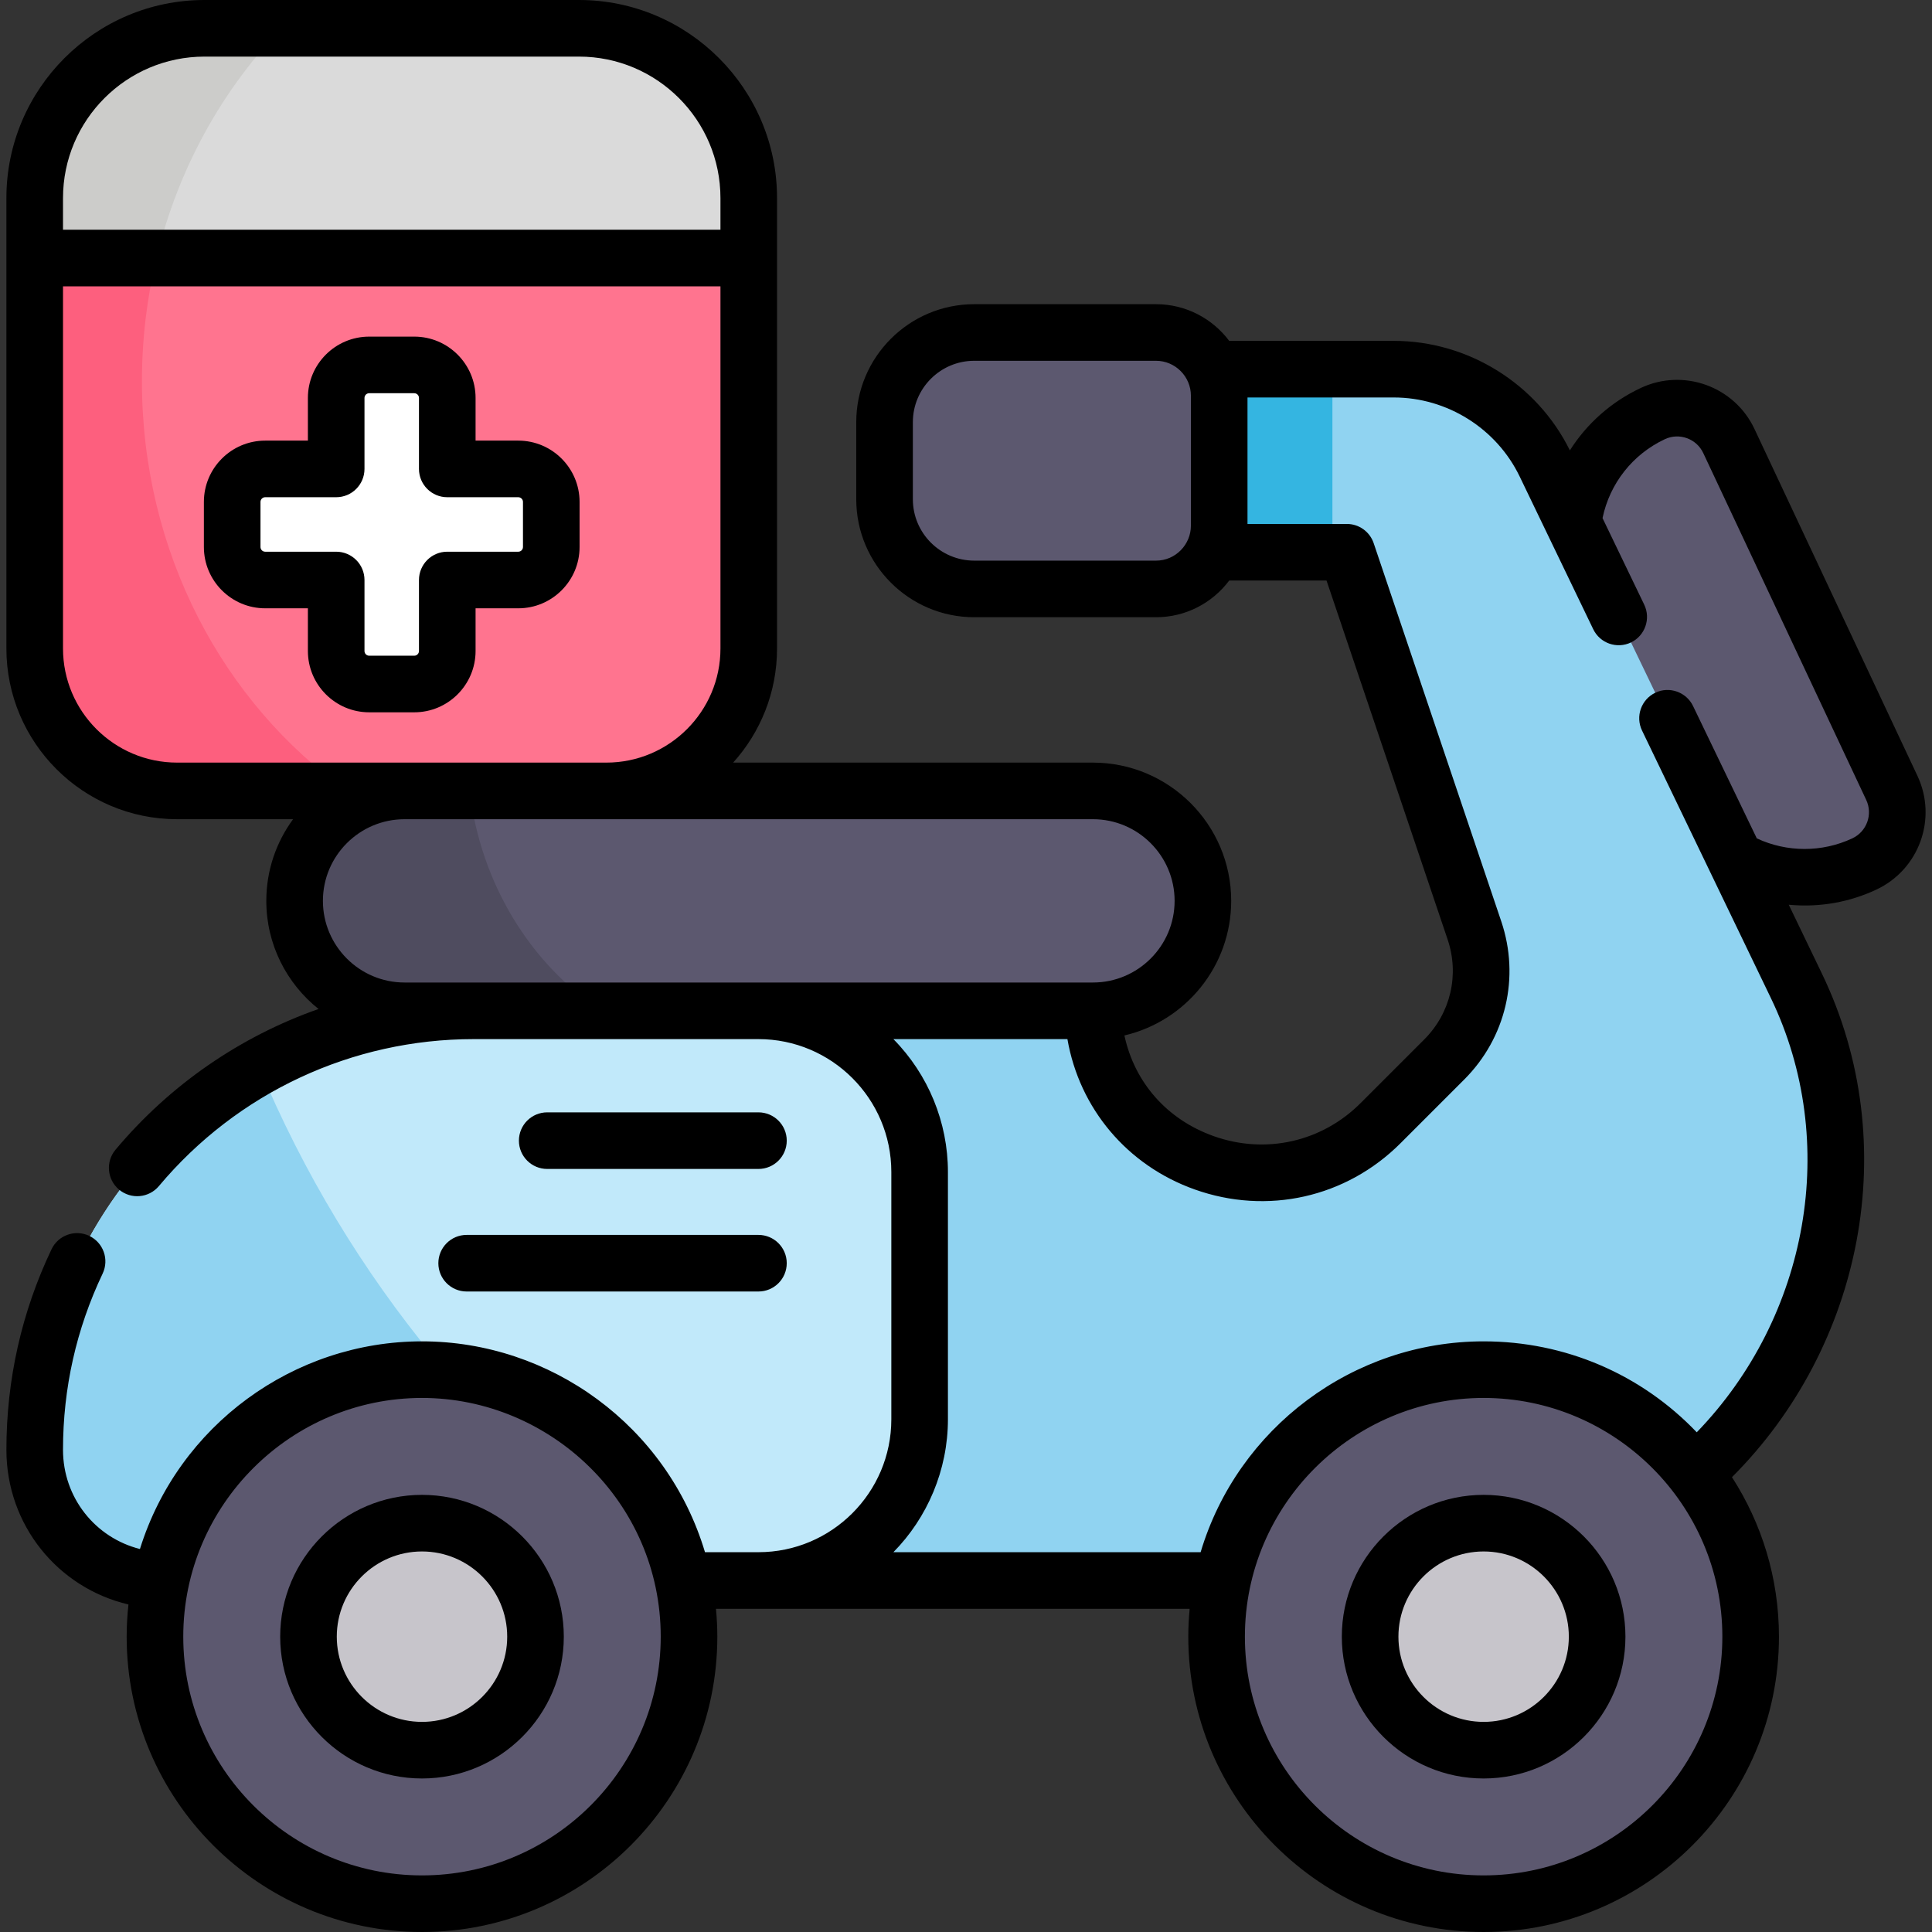 <svg id="Capa_1" enable-background="new 0 0 512 512" height="512" viewBox="0 0 512 512" width="512" xmlns="http://www.w3.org/2000/svg"><rect x="0" y="0" width="512" height="512" fill="#333333" stroke="none"/><g><g><path d="m153.434 7.5h-99.237c-24.851 0-44.997 20.146-44.997 44.997v15.882l94.615 17.541 94.615-17.541v-15.882c.001-24.851-20.145-44.997-44.996-44.997z" fill="#dadada"/><path d="m74.608 7.5h-20.411c-24.851 0-44.997 20.146-44.997 44.997v15.882l31.022 5.751c5.076-25.896 17.316-48.945 34.386-66.63z" fill="#ccccca"/><path d="m9.2 68.379v103.478c0 20.845 16.898 37.742 37.742 37.742h60.272l31.454 29.138 22.02-29.138c20.845 0 37.742-16.898 37.742-37.742v-103.478z" fill="#ff748f"/><path d="m501.358 208.799-43.188-91.926c-3.558-7.574-12.582-10.829-20.156-7.271-18.663 8.768-26.685 31.006-17.917 49.669l24.321 51.767c8.768 18.663 31.006 26.685 49.669 17.917 7.574-3.558 10.829-12.582 7.271-20.156z" fill="#5c586f"/><path d="m476.078 261.274-66.587-138.244c-7.419-15.403-23.005-25.196-40.102-25.196h-78.307v48.516h65.854l33.817 100.241c4.044 11.986.943 25.229-8.002 34.174l-16.892 16.892c-26.561 26.561-72.315 10.518-76.036-26.86-.185-1.858-.175-2.923-.175-2.923l-5.729-27.946-82.922 27.946v150.971h173.713c61.753 0 111.814-50.061 111.814-111.814 0-15.843-3.57-31.483-10.446-45.757z" fill="#90d3f1"/><path d="m289.648 209.599h-182.433c-16.092 0-29.138 13.045-29.138 29.138s13.045 29.138 29.138 29.138h182.433c16.092 0 29.138-13.045 29.138-29.138s-13.046-29.138-29.138-29.138z" fill="#5c586f"/><path d="m200.997 267.875h-75.458c-64.252 0-116.339 52.086-116.339 116.338 0 19.127 15.506 34.633 34.633 34.633h157.164c23.593 0 42.718-19.126 42.718-42.718v-65.535c0-23.593-19.125-42.718-42.718-42.718z" fill="#c1e9fa"/><path d="m353.102 139.327v-34.468c0-2.387-.182-4.732-.529-7.024h-61.492v48.516h61.492c.348-2.293.529-4.637.529-7.024z" fill="#34b5e1"/><path d="m306.356 88.112h-48.167c-13.126 0-23.768 10.641-23.768 23.768v20.425c0 13.126 10.641 23.768 23.768 23.768h48.167c9.249 0 16.746-7.498 16.746-16.746v-34.468c0-9.249-7.497-16.747-16.746-16.747z" fill="#5c586f"/><path d="m68.648 282.719c-35.475 19.928-59.448 57.909-59.448 101.494 0 19.127 15.506 34.633 34.633 34.633h136.854c-49.274-32.524-88.561-79.925-112.039-136.127z" fill="#90d3f1"/><circle cx="111.835" cy="433.735" fill="#5c586f" r="70.765"/><circle cx="111.835" cy="433.735" fill="#c7c5cb" r="30.081"/><circle cx="393.179" cy="433.735" fill="#5c586f" r="70.765"/><circle cx="393.179" cy="433.735" fill="#c7c5cb" r="30.081"/><path d="m137.351 124.27h-18.817v-18.817c0-4.83-3.915-8.745-8.745-8.745h-11.947c-4.83 0-8.745 3.915-8.745 8.745v18.817h-18.817c-4.83 0-8.745 3.915-8.745 8.745v11.948c0 4.83 3.915 8.745 8.745 8.745h18.817v18.817c0 4.83 3.915 8.745 8.745 8.745h11.948c4.83 0 8.745-3.915 8.745-8.745v-18.817h18.817c4.83 0 8.745-3.915 8.745-8.745v-11.948c-.001-4.83-3.916-8.745-8.746-8.745z" fill="#fff"/><path d="m124.46 209.599h-17.245c-16.092 0-29.138 13.045-29.138 29.137s13.045 29.138 29.138 29.138h52.082c-18.686-12.458-31.888-33.619-34.837-58.275z" fill="#4f4c5f"/><path d="m37.614 101.08c0-11.296 1.342-22.253 3.859-32.701h-32.273v103.478c0 20.845 16.898 37.743 37.742 37.743h45.029c-32.741-23.217-54.357-63.147-54.357-108.52z" fill="#fd5f7e"/></g><g><path d="m111.832 396.154c-20.722 0-37.581 16.859-37.581 37.581s16.859 37.581 37.581 37.581c20.723 0 37.582-16.859 37.582-37.581s-16.859-37.581-37.582-37.581zm0 60.162c-12.451 0-22.581-10.13-22.581-22.581s10.13-22.581 22.581-22.581c12.452 0 22.582 10.13 22.582 22.581s-10.13 22.581-22.582 22.581z"/><path d="m393.176 396.154c-20.722 0-37.581 16.859-37.581 37.581s16.859 37.581 37.581 37.581 37.581-16.859 37.581-37.581-16.859-37.581-37.581-37.581zm0 60.162c-12.451 0-22.581-10.13-22.581-22.581s10.13-22.581 22.581-22.581 22.581 10.13 22.581 22.581-10.129 22.581-22.581 22.581z"/><path d="m200.995 309.784c4.142 0 7.5-3.358 7.5-7.5s-3.358-7.5-7.5-7.5h-55.979c-4.142 0-7.5 3.358-7.5 7.5s3.358 7.5 7.5 7.5z"/><path d="m116.169 334.762c0 4.142 3.358 7.5 7.5 7.5h77.326c4.142 0 7.5-3.358 7.5-7.5s-3.358-7.5-7.5-7.5h-77.326c-4.143 0-7.5 3.358-7.5 7.5z"/><path d="m126.032 172.524v-11.317h11.317c8.958 0 16.245-7.288 16.245-16.245v-11.948c0-8.958-7.288-16.245-16.245-16.245h-11.317v-11.316c0-8.958-7.288-16.245-16.245-16.245h-11.948c-8.958 0-16.245 7.288-16.245 16.245v11.316h-11.317c-8.958 0-16.245 7.288-16.245 16.245v11.948c0 8.958 7.287 16.245 16.245 16.245h11.317v11.317c0 8.958 7.287 16.245 16.245 16.245h11.948c8.957.001 16.245-7.287 16.245-16.245zm-29.438 0v-18.817c0-4.142-3.358-7.5-7.5-7.5h-18.817c-.686 0-1.245-.559-1.245-1.245v-11.948c0-.687.559-1.245 1.245-1.245h18.817c4.142 0 7.5-3.358 7.5-7.5v-18.816c0-.687.558-1.245 1.245-1.245h11.948c.687 0 1.245.559 1.245 1.245v18.816c0 4.142 3.358 7.5 7.5 7.5h18.817c.687 0 1.245.559 1.245 1.245v11.948c0 .687-.559 1.245-1.245 1.245h-18.817c-4.142 0-7.5 3.358-7.5 7.5v18.817c0 .687-.559 1.245-1.245 1.245h-11.948c-.687.001-1.245-.558-1.245-1.245z"/><path d="m23.653 327.515c-3.742-1.78-8.215-.19-9.995 3.55-7.937 16.678-11.96 34.56-11.96 53.148 0 19.967 13.66 36.607 32.343 40.992-.305 2.803-.474 5.647-.474 8.53 0 43.156 35.109 78.265 78.265 78.265s78.266-35.109 78.266-78.265c0-2.493-.13-4.955-.359-7.389h11.256 114.275c-.229 2.434-.359 4.896-.359 7.389 0 43.156 35.109 78.265 78.265 78.265s78.265-35.109 78.265-78.265c0-15.564-4.585-30.069-12.449-42.27 34.453-34.419 45.65-88.164 23.84-133.445l-8.794-18.257c8.376.785 16.263-.744 23.235-4.02 11.33-5.323 16.194-18.8 10.87-30.133l-43.188-91.926c-5.311-11.305-18.828-16.181-30.133-10.87-7.856 3.691-14.304 9.464-18.79 16.541-8.699-17.643-26.953-29.021-46.646-29.021h-43.631c-4.427-5.899-11.476-9.722-19.403-9.722h-48.167c-17.241 0-31.268 14.026-31.268 31.268v20.425c0 17.241 14.026 31.268 31.268 31.268h48.167c7.926 0 14.976-3.824 19.403-9.723h25.792l32.096 95.139c3.154 9.351.779 19.495-6.199 26.474l-16.892 16.892c-10.286 10.287-25.211 13.627-38.947 8.72-12.374-4.42-20.947-14.224-23.622-26.669 16.196-3.786 28.298-18.336 28.298-35.668 0-20.202-16.436-36.638-36.638-36.638h-95.343c7.222-8.02 11.627-18.625 11.627-30.243v-119.36c.002-28.947-23.549-52.497-52.495-52.497h-99.237c-28.947 0-52.497 23.55-52.497 52.497v119.359c0 24.947 20.296 45.243 45.243 45.243h30.731c-4.457 6.068-7.096 13.549-7.096 21.638 0 11.59 5.416 21.934 13.844 28.652-20.7 7.281-39.319 20.024-53.803 37.295-2.662 3.174-2.247 7.904.927 10.566 3.173 2.662 7.904 2.247 10.566-.927 20.759-24.752 51.167-38.949 83.428-38.949h75.458c19.419 0 35.218 15.799 35.218 35.218v65.535c0 19.419-15.799 35.218-35.218 35.218h-14.164c-10.028-33.519-40.995-55.876-74.998-55.876-.001 0-.002 0-.003 0-33.989 0-64.538 22.233-74.742 55.033-11.806-2.977-20.389-13.588-20.389-26.29 0-16.341 3.535-32.054 10.505-46.703 1.778-3.739.189-8.214-3.552-9.994zm369.523 169.485c-34.884 0-63.265-28.381-63.265-63.265 0-35.057 28.648-63.265 63.265-63.265 34.697 0 63.265 28.253 63.265 63.265 0 34.884-28.38 63.265-63.265 63.265zm-86.822-348.427h-48.167c-8.97 0-16.268-7.298-16.268-16.268v-20.425c0-8.97 7.298-16.268 16.268-16.268h48.167c5.092 0 9.247 4.174 9.247 9.246v34.468c-.001 4.931-4.02 9.247-9.247 9.247zm10.206 166.627c19.252 6.877 40.174 2.187 54.6-12.24l16.892-16.892c11.038-11.038 14.795-27.083 9.806-41.875l-33.818-100.24c-1.029-3.049-3.888-5.103-7.106-5.103h-26.334v-33.516h38.787c14.126 0 27.215 8.223 33.345 20.95 0 0 7.404 15.373 7.404 15.373l12.085 25.091c1.805 3.744 6.293 5.295 10.012 3.502 3.71-1.787 5.302-6.272 3.502-10.012l-11.048-22.937c1.913-9.177 7.966-16.896 16.514-20.912 3.819-1.793 8.385-.147 10.179 3.672l43.188 91.926c1.798 3.827.157 8.38-3.671 10.179-8.023 3.769-17.332 3.741-25.326.012l-16.901-35.089c-1.76-3.655-6.231-5.325-10.012-3.502-3.731 1.797-5.3 6.28-3.502 10.011l17.99 37.35c0 .001.001.002.001.003l16.173 33.578c18.37 38.143 9.957 84.413-19.661 115.042-14.721-15.41-34.888-24.101-56.482-24.101-34.591 0-65.181 22.973-74.998 55.876h-81.419c8.99-9.117 14.453-21.775 14.453-35.218v-65.535c0-13.159-5.204-25.84-14.453-35.218h46.119c3.189 18.385 15.813 33.442 33.681 39.825zm-299.862-262.703c0-20.676 16.821-37.497 37.497-37.497h99.237c20.676 0 37.497 16.821 37.497 37.497v8.381h-174.231zm0 119.359v-95.978h174.231v95.978c0 16.676-13.567 30.243-30.243 30.243h-113.745c-16.676 0-30.243-13.567-30.243-30.243zm272.947 45.243c11.931 0 21.638 9.707 21.638 21.638s-9.707 21.638-21.638 21.638h-182.433c-11.931 0-21.637-9.707-21.637-21.638s9.707-21.638 21.637-21.638zm-177.813 279.901c-34.884 0-63.265-28.381-63.265-63.265 0-34.984 28.592-63.265 63.262-63.265h.004c33.961 0 63.265 27.633 63.265 63.265 0 34.884-28.381 63.265-63.266 63.265z"/></g></g></svg>